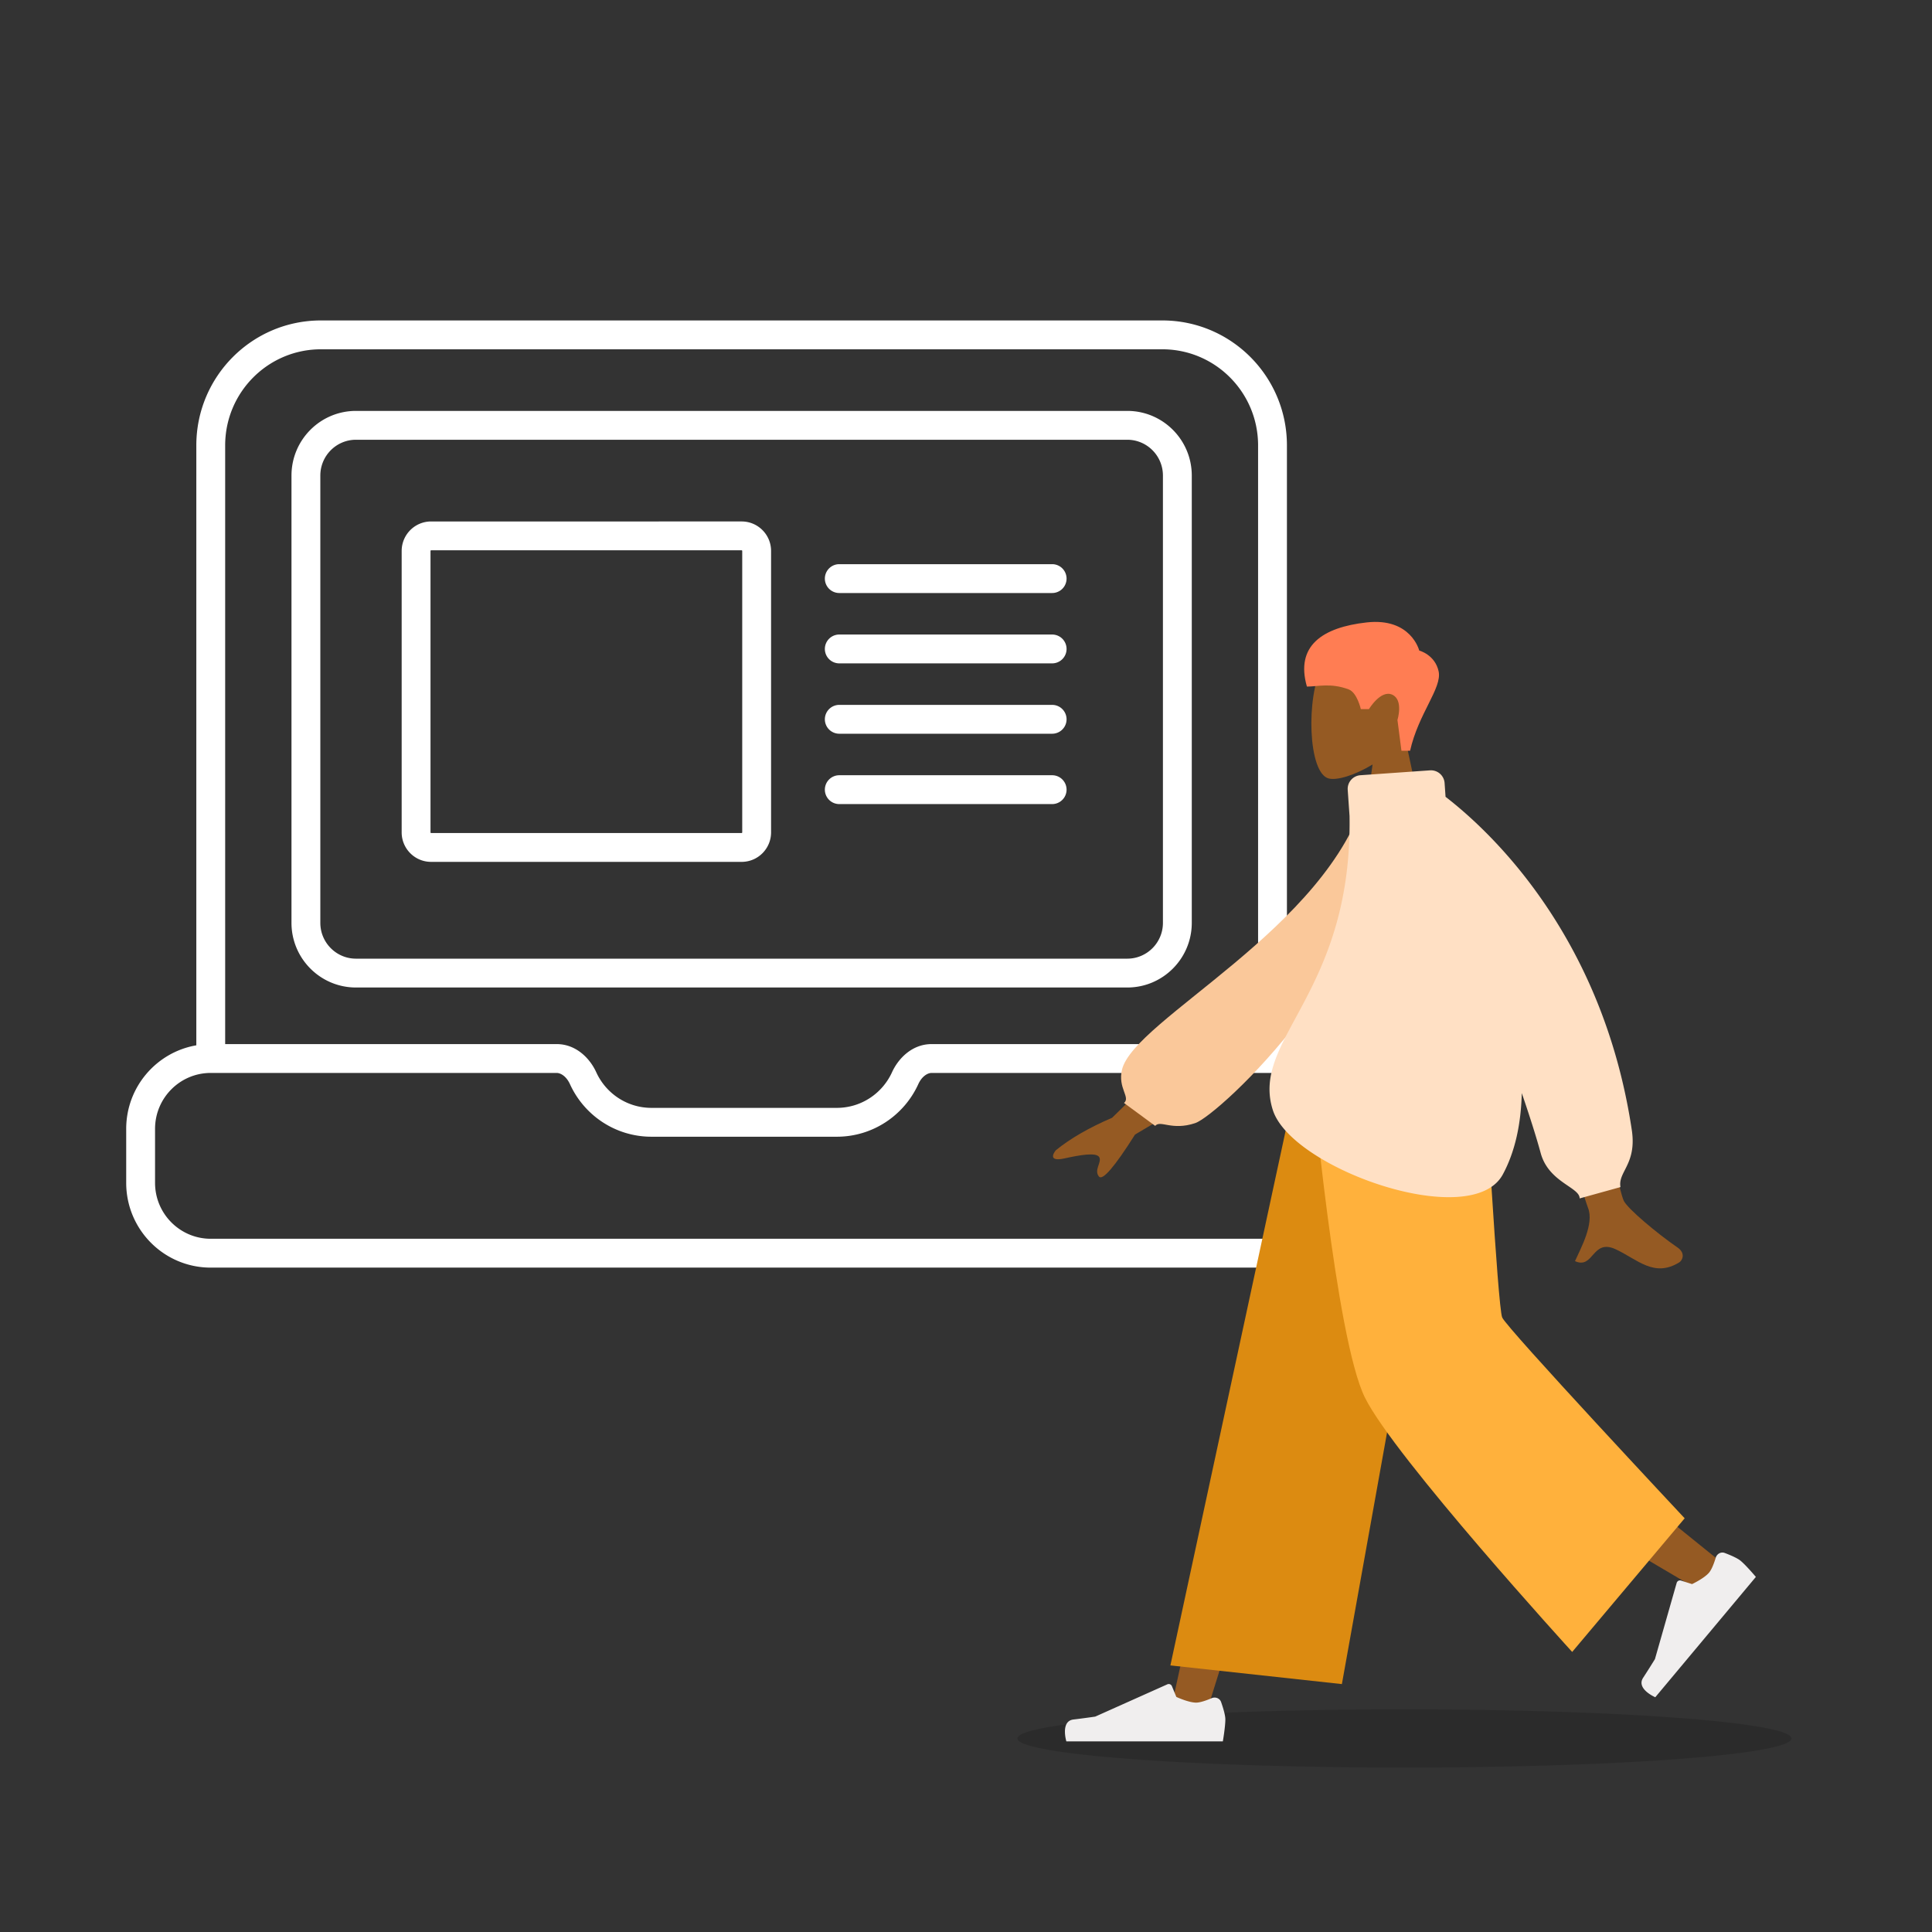<svg xmlns="http://www.w3.org/2000/svg" width="564" height="564" fill="none"><rect width="100%" height="100%" fill="#333333" stroke="none"/><ellipse cx="410" cy="507.5" fill="#000" opacity=".15" rx="113" ry="8.5" style="mix-blend-mode:multiply"/><path fill="#fff" fill-rule="evenodd" d="M57.312 130.031c0-20.136 16.272-36.485 36.375-36.485h245.625c20.104 0 36.376 16.349 36.376 36.485v175.123c11.634 2.005 20.469 12.173 20.469 24.391v15.756c0 13.655-11.036 24.749-24.679 24.749H61.522c-13.643 0-24.68-11.094-24.68-24.749v-15.756c0-12.218 8.836-22.386 20.47-24.391zm8.421 174.765h96.757c5.71 0 9.736 4.194 11.568 8.217 2.802 6.152 8.978 10.403 16.125 10.403h54.096c7.147 0 13.323-4.251 16.125-10.403 1.832-4.023 5.858-8.217 11.568-8.217h95.295V130.031c0-15.512-12.529-28.063-27.955-28.063H93.687c-15.425 0-27.954 12.551-27.954 28.063zm19.358-165.963c0-10.414 8.417-18.88 18.831-18.88h225.156c10.414 0 18.831 8.466 18.831 18.88v130.564c0 10.414-8.417 18.881-18.831 18.881H103.922c-10.414 0-18.831-8.467-18.831-18.881zm18.831-10.459c-5.736 0-10.41 4.669-10.41 10.459v130.564c0 5.79 4.674 10.46 10.41 10.46h225.156c5.736 0 10.41-4.67 10.41-10.46V138.833c0-5.79-4.674-10.459-10.41-10.459zm13.334 32.465c0-4.743 3.835-8.612 8.597-8.612H216.5c4.761 0 8.597 3.869 8.597 8.612v82.152c0 4.743-3.836 8.612-8.597 8.612h-90.647c-4.762 0-8.597-3.869-8.597-8.612zm8.597-.191a.184.184 0 0 0-.176.191v82.152c0 .119.092.19.176.19H216.5a.183.183 0 0 0 .175-.19v-82.152a.184.184 0 0 0-.175-.191zm114.946 8.259a4.21 4.21 0 0 1 4.211-4.211h62.137a4.211 4.211 0 0 1 0 8.422H245.01a4.21 4.21 0 0 1-4.211-4.211m0 20.538a4.21 4.21 0 0 1 4.211-4.211h62.137a4.211 4.211 0 0 1 0 8.422H245.01a4.21 4.21 0 0 1-4.211-4.211m0 20.538a4.21 4.21 0 0 1 4.211-4.21h62.137a4.21 4.21 0 1 1 0 8.421H245.01a4.21 4.21 0 0 1-4.211-4.211m0 20.538a4.21 4.21 0 0 1 4.211-4.21h62.137a4.21 4.21 0 1 1 0 8.421H245.01a4.21 4.21 0 0 1-4.211-4.211M61.522 313.217c-8.965 0-16.258 7.297-16.258 16.328v15.756c0 9.031 7.293 16.328 16.258 16.328h309.956c8.965 0 16.258-7.297 16.258-16.328v-15.756c0-9.031-7.293-16.328-16.258-16.328h-99.506c-1.217 0-2.865 1.005-3.904 3.287-4.115 9.032-13.21 15.333-23.789 15.333h-54.096c-10.579 0-19.674-6.301-23.789-15.333-1.039-2.282-2.687-3.287-3.904-3.287z" clip-rule="evenodd"/><path fill="#955A23" fill-rule="evenodd" d="M400.692 223.176c-5.245 3.173-10.399 4.707-12.818 4.081-6.066-1.57-6.624-23.845-1.93-32.627 4.694-8.781 28.824-12.609 30.04 4.79.422 6.039-2.104 11.428-5.837 15.826l6.693 31.309H397.4z" clip-rule="evenodd"/><path fill="#FF7D53" fill-rule="evenodd" d="M411.641 219.162c2.44-10.895 9.391-18.322 8.33-23.192-1.062-4.87-5.659-6.057-5.659-6.057s-2.378-9.655-15.337-8.213-20.869 6.844-17.453 18.73c3.14 0 6.93-1.14 12.172.813 2.495.93 3.568 5.765 3.568 5.765h2.369s3.448-5.738 6.8-4.217 1.524 7.388 1.524 7.388l1.167 8.983z" clip-rule="evenodd"/><path fill="#955A23" fill-rule="evenodd" d="m418.46 314.037-39.756 101-26.665 85.387H341.51l40.764-186.387z" clip-rule="evenodd"/><path fill="#955A23" fill-rule="evenodd" d="M426.465 314.037c.424 35.492 6.598 83.276 7.584 85.489.986 2.212 68.103 56.269 68.103 56.269l-7.252 7.79s-79.192-46.347-82.856-52.529c-3.665-6.181-15.595-63.065-25.174-97.019z" clip-rule="evenodd"/><path fill="#F0EEEE" fill-rule="evenodd" d="M500.869 454.73c.34-1.122 1.52-1.794 2.615-1.382 1.596.6 3.699 1.485 4.671 2.305 1.679 1.413 4.43 4.687 4.43 4.687l-29.366 35.128s-5.655-2.429-3.548-5.682a275 275 0 0 0 3.448-5.449l6.344-22.248a.997.997 0 0 1 1.261-.679l3.229 1.028s3.553-1.662 4.98-3.369c.797-.954 1.484-2.85 1.936-4.339m-147.148 41.011c1.079-.461 2.357.015 2.747 1.122.567 1.612 1.242 3.796 1.242 5.07 0 2.199-.73 6.418-.73 6.418h-45.686s-1.78-5.909 2.056-6.38 6.375-.851 6.375-.851l21.054-9.421a1 1 0 0 1 1.333.533l1.291 3.142s3.552 1.664 5.772 1.664c1.237 0 3.121-.688 4.546-1.297" clip-rule="evenodd"/><path fill="#DC8B11" fill-rule="evenodd" d="m391.73 491.629-50.062-5.453 37.102-172.139h44.838z" clip-rule="evenodd"/><path fill="#FFB13C" fill-rule="evenodd" d="m491.798 443.228-32.838 39.013s-51.88-56.874-60.492-74.221c-8.613-17.347-15.485-93.983-15.485-93.983h50.48s3.754 67.421 5.061 70.558 53.274 58.633 53.274 58.633" clip-rule="evenodd"/><path fill="#955A23" fill-rule="evenodd" d="m347.591 303.841-22.946 22.469q-10.014 4.287-16.411 9.469c-.959 1.161-2.003 3.385 2.509 2.39 4.512-.996 9.302-1.839 10.15-.366s-1.65 3.729-.083 5.657q1.567 1.927 10.541-12.262l23.861-14.12zm112.203-20.334s11.86 62.208 14.234 67.042c1.16 2.363 9.749 9.542 15.708 13.644 2.392 1.646 1.402 3.753.499 4.312-7.349 4.552-12.188-.83-18.548-3.8-6.969-3.255-6.38 5.934-11.905 3.453 1.697-3.816 5.663-10.917 3.789-15.579-1.25-3.108-21.513-69.005-21.513-69.005z" clip-rule="evenodd"/><path fill="#FAC89A" fill-rule="evenodd" d="m405.746 233.003-7.004-1.205c-11.033 39.149-67.724 65.834-71.204 80.469-1.277 5.367 2.571 8.08.584 9.715l9.104 6.689c1.541-1.805 4.831 1.497 11.702-.813s56.818-48.499 56.818-94.855" clip-rule="evenodd"/><path fill="#FFE0C4" fill-rule="evenodd" d="M417.446 224.884a3.996 3.996 0 0 1 4.268 3.71l.28 4.016c13.182 10.182 45.852 40.607 54.365 97.246.895 5.95-.723 9.136-2.015 11.683-.884 1.741-1.616 3.183-1.287 5.005l-11.915 3.301c0-1.345-1.502-2.368-3.439-3.688-2.817-1.92-6.555-4.467-7.938-9.544-1.31-4.813-3.228-10.824-5.52-17.511-.217 8.856-1.89 17.001-5.535 23.747-9.094 16.83-61.648-1.627-67.139-18.797-2.93-9.162 1.228-16.854 6.726-27.027 6.979-12.914 16.12-29.825 15.668-58.817l-.532-7.629a4.004 4.004 0 0 1 3.713-4.271z" clip-rule="evenodd"/></svg>